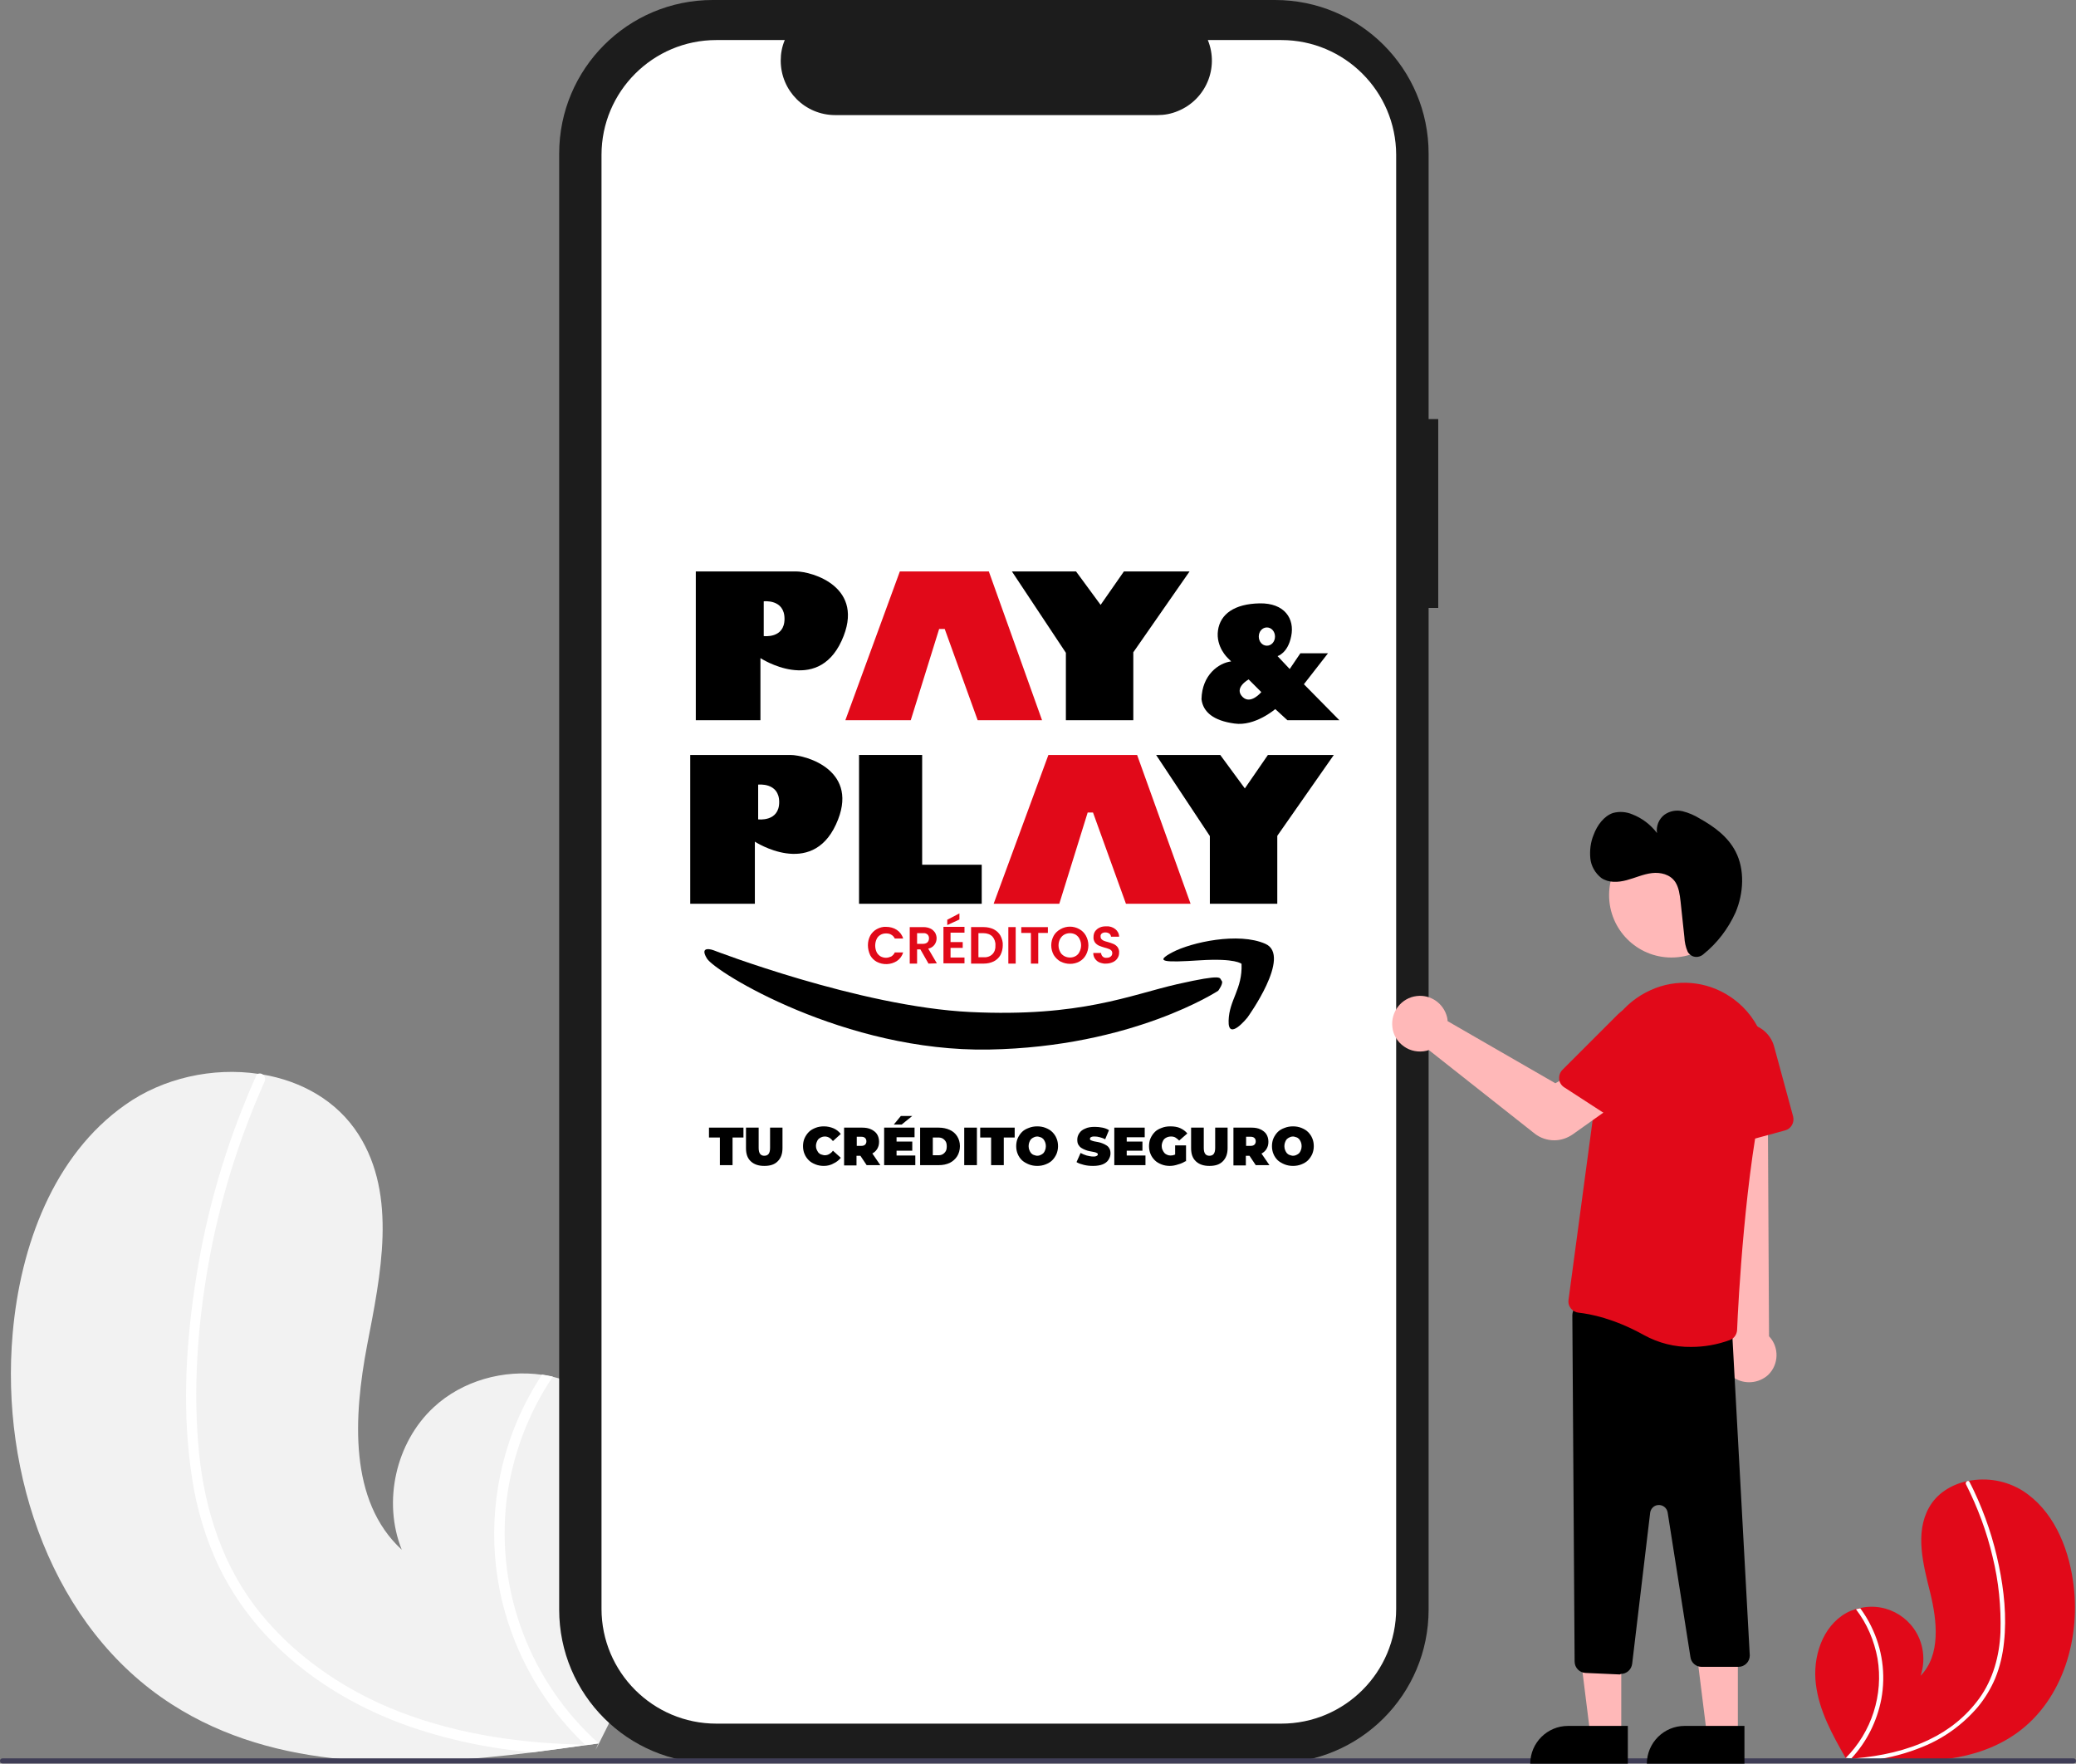 <?xml version="1.0" encoding="utf-8"?>
<!-- Generator: Adobe Illustrator 26.0.0, SVG Export Plug-In . SVG Version: 6.00 Build 0)  -->
<svg version="1.1" id="Capa_1" xmlns="http://www.w3.org/2000/svg" xmlns:xlink="http://www.w3.org/1999/xlink" x="0px" y="0px"
	 viewBox="0 0 819 695.7" style="enable-background:new 0 0 819 695.7;" xml:space="preserve">
<rect x="0" y="0" width="819" height="695.7" fill="#808080" stroke="none"/>
<style type="text/css">
	.st0{fill:#F2F2F2;}
	.st1{fill:#FFFFFF;}
	.st2{fill:#1C1C1C;}
	.st3{fill:#E10919;}
	.st4{fill:#3F3D56;}
	.st5{fill:#FFB8B8;}
</style>
<path class="st0" d="M67.8,672.3c41.3,26.5,92.9,25.1,142.5,18.9c6.9-0.9,13.8-1.8,20.6-2.8c0,0,0.1,0,0.1,0c0.3,0,0.7-0.1,1-0.1
	c1.4-0.2,2.8-0.4,4.2-0.6l-0.3,0.6l-0.9,2c0.3-0.7,0.7-1.3,1-2c0.1-0.2,0.2-0.4,0.3-0.6c11.7-23.1,23.2-47.1,25.1-72.9
	c1.9-26.8-9.2-56.4-33.3-68.2c-3.2-1.5-6.5-2.7-9.9-3.5c-1.4-0.3-2.9-0.6-4.3-0.8c-15.2-2.2-31.5,2.3-42.8,12.8
	c-15,13.9-20.2,37.3-12.6,56.2c-21-19.3-19-52.5-13.7-80.5c5.4-28,12-59.1-3.3-83.2c-8.5-13.4-22.6-21.2-38.1-23.8
	c-0.5-0.1-0.9-0.2-1.4-0.2c-18-2.7-37.7,1.6-52.6,12.2C21.1,455.7,8,491.5,5,526C0.1,581.6,20.8,642.2,67.8,672.3z"/>
<path class="st1" d="M75.8,583.2c1.8,12.1,5.4,23.9,10.6,34.9c4.8,9.8,11,18.8,18.4,26.8c15.2,16.4,34.8,28.3,55.8,35.8
	c16,5.6,32.7,9.1,49.6,10.5c6.9-0.9,13.8-1.8,20.6-2.8c0,0,0.1,0,0.1,0c0.3,0,0.7-0.1,1-0.1c1.4-0.2,2.8-0.4,4.2-0.6l-0.3,0.6
	l-0.9,2c0.3-0.7,0.7-1.3,1-2c0.1-0.2,0.2-0.4,0.3-0.6c-26.9-24.1-40.5-59.7-36.4-95.6c2.2-17.6,8.4-34.4,18.3-49.1
	c-1.4-0.3-2.9-0.6-4.3-0.8c-3.7,5.8-7,11.8-9.7,18.1c-9.6,22.5-11.7,47.6-6,71.4c5.3,21.6,16.6,41.2,32.7,56.5c-1.3,0-2.7-0.1-4-0.1
	c-25-0.8-50.1-4.8-73.2-14.5c-19.5-8.2-37.5-20.8-50.9-37.3c-14.7-18.1-21.9-40.4-24.2-63.4c-2.4-24.6-0.6-49.8,3.7-74.1
	c4.4-24.9,11.9-49.1,22.2-72.2c0.5-1.1,0-2.4-1-2.9c-0.4-0.3-0.9-0.3-1.4-0.2c-0.5,0.2-0.9,0.5-1,1c-1.3,2.9-2.5,5.7-3.7,8.6
	c-9.9,24-16.8,49.1-20.5,74.8C73.1,532.6,71.9,558.4,75.8,583.2z"/>
<path id="fe7ea4cb-bc3a-4b8d-a4ea-d66dad23bcdf-1746" class="st2" d="M567.4,165.3h-3.8V60.6C563.6,27.1,536.5,0,503,0H281.2
	c-33.5,0-60.6,27.1-60.6,60.6v574.3c0,33.5,27.1,60.6,60.6,60.6H503c33.5,0,60.6-27.1,60.6-60.6V239.8h3.8L567.4,165.3z"/>
<path id="eacd08e9-88f4-437e-9f6d-ef6f76b30d28-1747" class="st1" d="M505.5,15.8h-29c4.5,11-0.8,23.5-11.8,28
	c-2.6,1.1-5.3,1.6-8.1,1.6H329.5c-11.9,0-21.5-9.6-21.5-21.5c0-2.8,0.5-5.5,1.6-8.1h-27c-25,0-45.3,20.3-45.3,45.3l0,0v573.5
	c0,25,20.3,45.3,45.3,45.3h222.9c25,0,45.3-20.3,45.3-45.3l0,0V61C550.7,36,530.4,15.8,505.5,15.8L505.5,15.8z"/>
<path class="st3" d="M795.8,683.5c-16.1,11.6-36.9,12.2-57,10.7c-2.8-0.2-5.6-0.4-8.4-0.7c0,0,0,0-0.1,0c-0.1,0-0.3,0-0.4,0
	c-0.6-0.1-1.1-0.1-1.7-0.2l0.1,0.3l0.4,0.8c-0.2-0.3-0.3-0.5-0.5-0.8c0-0.1-0.1-0.2-0.1-0.2c-5.2-9.1-10.4-18.5-11.7-28.9
	c-1.4-10.8,2.5-22.9,11.9-28.2c1.2-0.7,2.6-1.2,3.9-1.6c0.6-0.2,1.1-0.3,1.7-0.4c11-2.5,22,4.5,24.4,15.6c0.8,3.7,0.6,7.5-0.6,11.1
	c8-8.2,6.5-21.6,3.8-32.7c-2.8-11.2-6.1-23.6-0.5-33.6c3.1-5.6,8.7-9,14.8-10.4c0.2,0,0.4-0.1,0.6-0.1c7.4-1.5,15-0.2,21.5,3.8
	c11.8,7.5,17.9,21.6,19.9,35.5C821.1,645.5,814.1,670.3,795.8,683.5z"/>
<path class="st1" d="M790.6,647.8c-0.5,4.9-1.6,9.7-3.5,14.3c-1.7,4-4,7.8-6.8,11.2c-5.9,6.9-13.3,12.3-21.7,15.7
	c-6.3,2.6-13,4.4-19.8,5.3c-2.8-0.2-5.6-0.4-8.4-0.7c0,0,0,0-0.1,0c-0.1,0-0.3,0-0.4,0c-0.6-0.1-1.1-0.1-1.7-0.2l0.1,0.3l0.4,0.8
	c-0.2-0.3-0.3-0.5-0.5-0.8c0-0.1-0.1-0.2-0.1-0.2c10.3-10.3,15-25,12.6-39.3c-1.3-7-4.1-13.7-8.5-19.4c0.6-0.2,1.1-0.3,1.7-0.4
	c1.6,2.2,3.1,4.6,4.3,7.1c4.4,8.9,5.8,18.9,4,28.7c-1.7,8.8-5.8,17-11.9,23.5c0.5,0,1.1-0.1,1.6-0.1c10.1-0.9,20.1-3,29.2-7.4
	c7.8-3.7,14.6-9.2,19.7-16.2c5.5-7.6,8-16.8,8.4-26.1c0.3-10-0.7-20.1-3.1-29.8c-2.3-9.9-5.9-19.5-10.5-28.6
	c-0.2-0.4-0.1-0.9,0.4-1.2c0.2-0.1,0.4-0.2,0.6-0.1c0.2,0.1,0.4,0.2,0.4,0.4c0.6,1.1,1.1,2.2,1.7,3.4c4.5,9.5,7.8,19.4,9.9,29.7
	C790.6,627.3,791.7,637.7,790.6,647.8z"/>
<path class="st4" d="M818,695.6H1c-0.6,0-1-0.4-1-1s0.4-1,1-1h817c0.6,0,1,0.4,1,1S818.6,695.6,818,695.6z"/>
<polygon class="st5" points="639.6,684.3 627.4,684.3 621.5,637 639.6,637 "/>
<path d="M618.6,680.8h23.6l0,0v14.9l0,0h-38.5l0,0l0,0C603.7,687.5,610.4,680.8,618.6,680.8z"/>
<polygon class="st5" points="685.6,684.3 673.4,684.3 667.5,637 685.6,637 "/>
<path d="M664.6,680.8h23.6l0,0v14.9l0,0h-38.5l0,0l0,0C649.7,687.5,656.4,680.8,664.6,680.8z"/>
<path class="st5" d="M684.1,543.5c-5-3.2-6.4-9.9-3.2-14.8c0.3-0.5,0.7-1,1.2-1.5L674,412.6l23.3,2.3l0.6,112.2
	c4.1,4.3,3.9,11.2-0.4,15.3C693.8,545.7,688.3,546.2,684.1,543.5L684.1,543.5z"/>
<path d="M639,660.5l-13.5-0.6c-2.4-0.1-4.3-2.1-4.3-4.5l-0.9-136.6c0-2.5,2-4.5,4.5-4.5c0.2,0,0.5,0,0.7,0l54,7.8
	c2.2,0.3,3.8,2.2,3.9,4.4l6.9,126.5c0,2.5-2,4.5-4.5,4.5c0,0,0,0,0,0h-14.5c-2.2,0-4.1-1.6-4.4-3.8l-9-57.1c-0.3-1.9-2.1-3.2-4-2.9
	c-1.5,0.2-2.7,1.5-2.9,3l-7.1,59.6c-0.3,2.3-2.2,4-4.5,4C639.2,660.5,639.1,660.5,639,660.5z"/>
<path class="st3" d="M648.5,526.6c-11.9-6.6-21.2-8.3-25.7-8.8c-1.2-0.1-2.3-0.7-3.1-1.7c-0.8-1-1.1-2.2-0.9-3.4l12.9-96.1
	c1.5-11.4,8.8-21.2,19.4-26c10.2-4.7,22.1-3.7,31.4,2.5c0.4,0.3,0.9,0.6,1.3,0.9c10.8,7.9,15.8,21.6,12.6,34.6
	c-7.9,32.5-10.7,85.7-11.1,96c-0.1,1.8-1.2,3.4-2.9,4c-4.9,1.8-10,2.7-15.2,2.7C660.7,531.4,654.3,529.8,648.5,526.6z"/>
<path class="st3" d="M679.2,451.1c-1.1-0.8-1.8-2-1.9-3.4l-1.7-30.9c-0.4-6.8,4.9-12.7,11.7-13.1c5.8-0.3,11.1,3.5,12.6,9.1
	l7.5,27.6c0.6,2.4-0.8,4.9-3.2,5.5l-21.3,5.8C681.7,452.1,680.3,451.8,679.2,451.1z"/>
<circle class="st5" cx="659.4" cy="353.1" r="24.6"/>
<path class="st5" d="M613.2,449.8c-2.8,0-5.5-0.9-7.7-2.6l-41.8-33c-0.3,0.1-0.7,0.2-1,0.3c-3,0.7-6.3,0.1-8.8-1.7
	c-2.6-1.8-4.3-4.6-4.6-7.7c-0.7-6,3.6-11.5,9.6-12.2c5.6-0.7,10.7,3,12,8.4l0,0c0.1,0.5,0.2,1,0.2,1.5l42.5,24.5l10.6-6.1l11.7,15.3
	l-15.5,11C618.2,449,615.7,449.8,613.2,449.8z"/>
<path class="st3" d="M615.1,425.7c-0.1-1.4,0.3-2.7,1.3-3.7l21.9-21.9c4.8-4.8,12.7-4.8,17.5,0c4.1,4.1,4.8,10.6,1.6,15.5l-15.6,24
	c-1.4,2.1-4.1,2.7-6.2,1.3l-18.5-12C616,428.2,615.2,427,615.1,425.7z"/>
<path d="M666.3,376.1c1.4,1.7,3.9,1.8,5.6,0.4c0,0,0.1,0,0.1-0.1c5.5-4.4,9.8-10.1,12.7-16.5c3.2-7.6,3.7-16.9,0-24
	c-3.1-6-8.6-9.9-14.1-13c-2.1-1.3-4.4-2.3-6.8-2.9c-2.5-0.6-5.1-0.1-7.2,1.4c-2.2,1.7-3.3,4.5-2.9,7.2c-2.5-3.3-5.9-5.9-9.8-7.4
	c-2.4-1-5.1-1.2-7.6-0.5c-3.5,1.2-6.2,4.8-7.6,8.6c-1.2,2.9-1.6,6.1-1.3,9.3c0.3,3,1.9,5.8,4.3,7.7c2.9,2,6.6,1.8,10,0.9
	s6.6-2.4,10-2.8s7.2,0.5,9.2,3.5c1.4,2.1,1.8,5,2.1,7.7l1.5,14c0.1,2,0.5,4,1.3,5.8C665.9,375.6,666.1,375.9,666.3,376.1z"/>
<g>
	<g>
		<path class="st3" d="M343.3,369.1c0.6-1.1,1.5-2,2.6-2.6c1.1-0.6,2.4-1,3.7-0.9c1.5,0,3,0.4,4.2,1.2c1.2,0.8,2.1,2,2.5,3.4h-3.3
			c-0.3-0.6-0.8-1.2-1.4-1.5c-0.6-0.4-1.3-0.5-2.1-0.5c-0.8,0-1.6,0.2-2.2,0.6c-0.7,0.4-1.2,1-1.5,1.7c-0.7,1.6-0.7,3.4,0,5
			c0.3,0.7,0.9,1.3,1.5,1.7c0.7,0.4,1.5,0.6,2.2,0.6c0.7,0,1.4-0.2,2.1-0.5c0.6-0.4,1.1-0.9,1.4-1.6h3.3c-0.4,1.4-1.3,2.6-2.5,3.4
			c-2.4,1.5-5.4,1.6-7.9,0.3c-1.1-0.6-2-1.5-2.6-2.6C342.1,374.2,342.1,371.4,343.3,369.1L343.3,369.1z"/>
		<path class="st3" d="M366.3,380.1l-3.2-5.6h-1.3v5.6h-2.9v-14.4h5.4c1,0,2,0.2,2.8,0.6c0.7,0.3,1.3,0.9,1.8,1.6
			c0.4,0.7,0.6,1.5,0.6,2.2c0,2-1.3,3.7-3.3,4.1l3.4,5.8L366.3,380.1z M361.8,372.3h2.4c0.6,0,1.3-0.2,1.7-0.6
			c0.4-0.4,0.6-1,0.6-1.6c0-0.6-0.2-1.1-0.6-1.5c-0.5-0.4-1.1-0.6-1.7-0.5h-2.4L361.8,372.3z"/>
		<path class="st3" d="M375,368v3.6h4.8v2.3H375v3.8h5.5v2.3h-8.3v-14.4h8.3v2.3H375z M378.5,362.7l-4.8,2.2v-2.1l4.8-2.5V362.7z"/>
		<path class="st3" d="M392.1,366.6c1.1,0.6,2,1.4,2.6,2.5c0.6,1.2,1,2.5,0.9,3.8c0,1.3-0.3,2.6-0.9,3.8c-0.6,1.1-1.5,1.9-2.6,2.5
			c-1.2,0.6-2.6,0.9-4,0.9h-5v-14.4h5C389.5,365.7,390.9,366,392.1,366.6z M391.5,376.4c0.9-0.9,1.3-2.2,1.2-3.5
			c0.1-1.3-0.4-2.6-1.2-3.5c-0.9-0.9-2.2-1.3-3.5-1.3h-2v9.5h2C389.3,377.7,390.6,377.3,391.5,376.4z"/>
		<path class="st3" d="M400.7,365.7v14.4h-2.9v-14.4H400.7z"/>
		<path class="st3" d="M413.4,365.7v2.3h-3.8v12.1h-2.9V368h-3.8v-2.3L413.4,365.7z"/>
		<path class="st3" d="M418.4,379.3c-1.1-0.6-2-1.5-2.7-2.6c-1.3-2.4-1.3-5.2,0-7.6c0.6-1.1,1.6-2,2.7-2.6c2.3-1.3,5.1-1.3,7.4,0
			c1.1,0.6,2,1.5,2.6,2.6c1.3,2.4,1.3,5.2,0,7.6c-0.6,1.1-1.5,2-2.6,2.6C423.6,380.5,420.8,380.5,418.4,379.3L418.4,379.3z
			 M424.4,377.1c0.7-0.4,1.2-1,1.5-1.7c0.4-0.8,0.6-1.7,0.6-2.5c0-0.9-0.2-1.7-0.6-2.5c-0.3-0.7-0.9-1.3-1.5-1.7
			c-0.7-0.4-1.5-0.6-2.3-0.6c-0.8,0-1.6,0.2-2.3,0.6c-0.7,0.4-1.2,1-1.6,1.7c-0.4,0.8-0.6,1.6-0.6,2.5c0,0.9,0.2,1.7,0.6,2.5
			c0.3,0.7,0.9,1.3,1.6,1.7c0.7,0.4,1.5,0.6,2.3,0.6C423,377.7,423.7,377.5,424.4,377.1z"/>
		<path class="st3" d="M433.9,379.7c-0.8-0.3-1.4-0.8-1.9-1.5c-0.5-0.7-0.7-1.5-0.7-2.3h3.1c0,0.5,0.2,1,0.6,1.4
			c0.4,0.4,1,0.6,1.6,0.5c0.6,0,1.1-0.1,1.6-0.5c0.4-0.3,0.6-0.8,0.6-1.3c0-0.4-0.1-0.8-0.4-1.1c-0.3-0.3-0.6-0.5-1-0.6
			c-0.5-0.2-1.1-0.4-1.6-0.5c-0.8-0.2-1.5-0.5-2.3-0.8c-0.6-0.3-1.1-0.7-1.5-1.2c-0.4-0.6-0.7-1.4-0.6-2.2c0-0.8,0.2-1.6,0.6-2.2
			c0.4-0.6,1.1-1.2,1.8-1.5c0.8-0.4,1.7-0.5,2.6-0.5c1.3-0.1,2.6,0.3,3.6,1.1c0.9,0.7,1.5,1.8,1.5,3h-3.2c0-0.5-0.3-0.9-0.6-1.2
			c-0.4-0.3-1-0.5-1.6-0.5c-0.5,0-1,0.1-1.4,0.4c-0.4,0.3-0.6,0.8-0.5,1.3c0,0.4,0.1,0.7,0.4,1c0.3,0.3,0.6,0.5,0.9,0.6
			c0.4,0.2,0.9,0.3,1.6,0.5c0.8,0.2,1.5,0.5,2.3,0.8c0.6,0.3,1.1,0.7,1.5,1.2c0.4,0.6,0.7,1.4,0.6,2.2c0,0.8-0.2,1.5-0.6,2.1
			c-0.4,0.7-1,1.2-1.8,1.6c-0.9,0.4-1.8,0.6-2.7,0.6C435.7,380.2,434.8,380,433.9,379.7z"/>
	</g>
	<path d="M314,225.4h-39.5v58.7H300v-24.5c0,0,22.2,14.5,32-6.8S320.3,225.4,314,225.4z M301.3,250.9v-13.7c0,0,8.2-1,8.2,6.9
		S301.3,250.9,301.3,250.9z"/>
	<polygon class="st3" points="333.5,284.1 359.3,284.1 370.5,248.1 372.7,248.1 385.7,284.1 411.1,284.1 390.1,225.4 355,225.4 	"/>
	<polygon points="399.2,225.4 424.5,225.4 434.2,238.6 443.4,225.4 469.3,225.4 447.1,257.3 447.1,284.1 420.5,284.1 420.5,257.5 	
		"/>
	<path d="M514.4,269.9l9.5-12.2H513l-4.2,6.2l-4.8-5.1c0,0,4.1-1.1,5.4-7.9c1.4-6.8-2.6-13.1-12.5-12.9c-9.9,0.2-15.5,4.2-16.4,10.7
		s3.9,10.9,3.9,10.9l1.3,1.3c-4.9,0.6-11.5,5.3-11.7,14.9c0.6,5.1,4.8,8.5,13,9.6c8.1,1.2,16.1-5.7,16.1-5.7l4.8,4.4h20.5
		L514.4,269.9z M490.2,274.9c-3.6-3.6,2.4-6.9,2.4-6.9l5,5C497.6,273,493.4,278.1,490.2,274.9L490.2,274.9z M499.8,254.7
		c-1.8,0-3.2-1.6-3.2-3.6s1.4-3.6,3.2-3.6s3.2,1.6,3.2,3.6S501.6,254.7,499.8,254.7z"/>
	<path d="M311.8,297.8h-39.5v58.7h25.5V332c0,0,22.2,14.5,32-6.8C339.6,304,318.1,297.8,311.8,297.8z M299.1,323.2v-13.7
		c0,0,8.3-1,8.3,6.9S299.1,323.2,299.1,323.2L299.1,323.2z"/>
	<polygon points="338.9,297.8 363.8,297.8 363.8,341.1 387.3,341.1 387.3,356.5 338.9,356.5 	"/>
	<polygon class="st3" points="392,356.5 417.9,356.5 429.1,320.5 431.2,320.5 444.2,356.5 469.7,356.5 448.6,297.8 413.6,297.8 	"/>
	<polygon points="456.1,297.8 481.4,297.8 491.1,311 500.2,297.8 526.2,297.8 503.9,329.7 503.9,356.5 477.3,356.5 477.3,329.8 	"/>
	<path d="M481.9,386.8c-0.9-1,1.2-2.8-17.4,1.4c-18.5,4.2-38,13.1-81.7,11s-101.4-24.4-101.4-24.4s-5.8-2.1-2.5,3.3
		s54.5,36.9,111.2,35.9c56.8-1,90.5-23.2,90.5-23.2S482.9,387.7,481.9,386.8z"/>
	<path d="M489.8,380.2c0,0-2.3-2.3-16.4-1.4s-18.2,0.7-10.8-3.2c7.4-3.9,26-8,36.6-3.3s-7.1,29.1-7.1,29.1s-7.7,9.6-7.4,1.2
		C484.9,394.4,490.2,390.2,489.8,380.2z"/>
</g>
<g>
	<path d="M284,459.6v-10.9h-4.3v-3.9h13.6v3.9H289v10.9H284z"/>
	<path d="M301.5,459.9c-2.3,0-4-0.6-5.3-1.8s-1.9-2.9-1.9-5.2v-8.1h5v8c0,1.1,0.2,1.9,0.6,2.4c0.4,0.5,1,0.7,1.6,0.7
		c0.7,0,1.3-0.2,1.7-0.7c0.4-0.5,0.6-1.3,0.6-2.4v-8h4.9v8.1c0,2.2-0.6,3.9-1.9,5.2S303.8,459.9,301.5,459.9z"/>
	<path d="M325,459.9c-1.2,0-2.3-0.2-3.3-0.6c-1-0.4-1.9-0.9-2.6-1.6c-0.7-0.7-1.3-1.5-1.7-2.5c-0.4-0.9-0.6-2-0.6-3.1
		c0-1.1,0.2-2.2,0.6-3.1c0.4-0.9,1-1.8,1.7-2.5c0.7-0.7,1.6-1.2,2.6-1.6c1-0.4,2.1-0.6,3.3-0.6c1.5,0,2.7,0.3,3.9,0.8
		c1.1,0.5,2,1.2,2.8,2.2l-3.1,2.8c-0.4-0.5-0.9-1-1.4-1.3s-1.1-0.5-1.8-0.5c-0.5,0-1,0.1-1.4,0.3s-0.8,0.4-1.1,0.7
		c-0.3,0.3-0.5,0.7-0.7,1.2s-0.3,1-0.3,1.5c0,0.6,0.1,1.1,0.3,1.5s0.4,0.8,0.7,1.2c0.3,0.3,0.7,0.6,1.1,0.7s0.9,0.3,1.4,0.3
		c0.7,0,1.3-0.2,1.8-0.5s1-0.7,1.4-1.3l3.1,2.8c-0.7,0.9-1.7,1.7-2.8,2.2C327.7,459.6,326.4,459.9,325,459.9z"/>
	<path d="M333,459.6v-14.8h7.1c1.4,0,2.6,0.2,3.6,0.7c1,0.5,1.8,1.1,2.3,1.9c0.5,0.8,0.8,1.8,0.8,3s-0.3,2.1-0.8,2.9
		c-0.5,0.8-1.3,1.5-2.3,1.9c-1,0.4-2.2,0.7-3.6,0.7h-4.4l2.2-2v5.8H333z M338,454.3l-2.2-2.3h4c0.7,0,1.2-0.2,1.5-0.5
		c0.3-0.3,0.5-0.7,0.5-1.3s-0.2-1-0.5-1.3c-0.3-0.3-0.8-0.5-1.5-0.5h-4l2.2-2.3V454.3z M341.9,459.6l-3.6-5.4h5.3l3.7,5.4H341.9z"/>
	<path d="M353.7,455.8h7.4v3.8h-12.3v-14.8h12v3.8h-7.1V455.8z M352.6,443.6l2.8-3.4h4.5l-4.2,3.4H352.6z M353.3,450.3h6.6v3.6h-6.6
		V450.3z"/>
	<path d="M363,459.6v-14.8h7.3c1.6,0,3.1,0.3,4.4,0.9c1.3,0.6,2.2,1.4,2.9,2.5s1.1,2.4,1.1,3.9c0,1.5-0.4,2.9-1.1,4s-1.7,2-2.9,2.6
		c-1.3,0.6-2.7,0.9-4.4,0.9H363z M368,455.7h2.1c0.7,0,1.3-0.1,1.8-0.4c0.5-0.3,0.9-0.7,1.2-1.2s0.4-1.2,0.4-1.9
		c0-0.7-0.1-1.4-0.4-1.9c-0.3-0.5-0.7-0.9-1.2-1.2s-1.1-0.4-1.8-0.4H368V455.7z"/>
	<path d="M380.4,459.6v-14.8h5v14.8H380.4z"/>
	<path d="M391,459.6v-10.9h-4.3v-3.9h13.6v3.9H396v10.9H391z"/>
	<path d="M409.2,459.9c-1.2,0-2.3-0.2-3.3-0.6s-1.9-0.9-2.7-1.6c-0.7-0.7-1.3-1.5-1.7-2.5c-0.4-0.9-0.6-2-0.6-3.1
		c0-1.1,0.2-2.2,0.6-3.1c0.4-0.9,1-1.8,1.7-2.5c0.7-0.7,1.6-1.2,2.7-1.6c1-0.4,2.1-0.6,3.3-0.6c1.2,0,2.3,0.2,3.3,0.6
		c1,0.4,1.9,0.9,2.6,1.6c0.7,0.7,1.3,1.5,1.7,2.5c0.4,0.9,0.6,2,0.6,3.1c0,1.1-0.2,2.1-0.6,3.1c-0.4,0.9-1,1.8-1.7,2.5
		c-0.7,0.7-1.6,1.2-2.6,1.6C411.5,459.7,410.4,459.9,409.2,459.9z M409.2,455.9c0.5,0,0.9-0.1,1.3-0.3s0.8-0.4,1.1-0.7
		c0.3-0.3,0.5-0.7,0.7-1.2c0.2-0.5,0.3-1,0.3-1.6c0-0.6-0.1-1.1-0.3-1.6c-0.2-0.5-0.4-0.8-0.7-1.2c-0.3-0.3-0.7-0.6-1.1-0.7
		s-0.8-0.3-1.3-0.3c-0.5,0-0.9,0.1-1.3,0.3s-0.8,0.4-1.1,0.7c-0.3,0.3-0.5,0.7-0.7,1.2c-0.2,0.5-0.3,1-0.3,1.6
		c0,0.6,0.1,1.1,0.3,1.6c0.2,0.5,0.4,0.8,0.7,1.2c0.3,0.3,0.7,0.6,1.1,0.7S408.7,455.9,409.2,455.9z"/>
	<path d="M431.2,459.9c-1.2,0-2.4-0.1-3.6-0.4c-1.2-0.3-2.1-0.6-2.9-1.1l1.6-3.6c0.7,0.4,1.5,0.7,2.4,1c0.9,0.2,1.7,0.4,2.5,0.4
		c0.5,0,0.9,0,1.1-0.1s0.5-0.2,0.6-0.3c0.1-0.1,0.2-0.3,0.2-0.4c0-0.3-0.1-0.5-0.4-0.6c-0.3-0.2-0.7-0.3-1.2-0.4
		c-0.5-0.1-1-0.2-1.6-0.3c-0.6-0.1-1.2-0.3-1.7-0.5c-0.6-0.2-1.1-0.5-1.6-0.8c-0.5-0.3-0.9-0.8-1.2-1.3c-0.3-0.5-0.4-1.2-0.4-2
		c0-0.9,0.3-1.8,0.8-2.5c0.5-0.8,1.3-1.4,2.3-1.8c1-0.5,2.3-0.7,3.8-0.7c1,0,2,0.1,3,0.3s1.8,0.5,2.6,1l-1.5,3.6
		c-0.7-0.4-1.4-0.6-2.1-0.8c-0.7-0.2-1.3-0.3-2-0.3c-0.5,0-0.9,0-1.1,0.1c-0.3,0.1-0.5,0.2-0.6,0.3c-0.1,0.1-0.2,0.3-0.2,0.5
		c0,0.3,0.1,0.5,0.4,0.6s0.7,0.3,1.2,0.4c0.5,0.1,1,0.2,1.6,0.3c0.6,0.1,1.2,0.3,1.7,0.5c0.6,0.2,1.1,0.5,1.6,0.8
		c0.5,0.3,0.9,0.7,1.2,1.3c0.3,0.5,0.4,1.2,0.4,1.9c0,0.9-0.3,1.7-0.8,2.5c-0.5,0.8-1.3,1.4-2.3,1.8
		C434,459.7,432.7,459.9,431.2,459.9z"/>
	<path d="M444.5,455.8h7.4v3.8h-12.3v-14.8h12v3.8h-7.1V455.8z M444.1,450.3h6.6v3.6h-6.6V450.3z"/>
	<path d="M461.5,459.9c-1.2,0-2.3-0.2-3.3-0.6s-1.9-0.9-2.6-1.6c-0.7-0.7-1.3-1.5-1.7-2.5c-0.4-0.9-0.6-2-0.6-3.1
		c0-1.1,0.2-2.2,0.6-3.1c0.4-0.9,1-1.8,1.7-2.5c0.7-0.7,1.6-1.2,2.7-1.6c1-0.4,2.1-0.6,3.4-0.6c1.5,0,2.8,0.2,3.9,0.7
		c1.1,0.5,2.1,1.2,2.8,2.1l-3.2,2.8c-0.5-0.5-1-0.9-1.5-1.2c-0.5-0.3-1.1-0.4-1.8-0.4c-0.5,0-1,0.1-1.5,0.3
		c-0.4,0.2-0.8,0.4-1.1,0.7c-0.3,0.3-0.5,0.7-0.7,1.2c-0.2,0.5-0.3,1-0.3,1.5c0,0.5,0.1,1.1,0.3,1.5c0.2,0.5,0.4,0.8,0.7,1.2
		s0.7,0.6,1.1,0.8s0.9,0.3,1.4,0.3c0.6,0,1.1-0.1,1.6-0.3s1.1-0.5,1.7-1l2.8,3.4c-0.9,0.6-1.9,1.1-3.1,1.4
		C463.7,459.7,462.5,459.9,461.5,459.9z M463.6,457.4v-5.6h4.3v6.3L463.6,457.4z"/>
	<path d="M477.1,459.9c-2.3,0-4-0.6-5.3-1.8s-1.9-2.9-1.9-5.2v-8.1h5v8c0,1.1,0.2,1.9,0.6,2.4c0.4,0.5,1,0.7,1.6,0.7
		c0.7,0,1.3-0.2,1.7-0.7c0.4-0.5,0.6-1.3,0.6-2.4v-8h4.9v8.1c0,2.2-0.6,3.9-1.9,5.2S479.4,459.9,477.1,459.9z"/>
	<path d="M486.6,459.6v-14.8h7.1c1.4,0,2.6,0.2,3.6,0.7c1,0.5,1.8,1.1,2.3,1.9c0.5,0.8,0.8,1.8,0.8,3s-0.3,2.1-0.8,2.9
		c-0.5,0.8-1.3,1.5-2.3,1.9s-2.2,0.7-3.6,0.7h-4.4l2.2-2v5.8H486.6z M491.6,454.3l-2.2-2.3h4c0.7,0,1.2-0.2,1.5-0.5s0.5-0.7,0.5-1.3
		s-0.2-1-0.5-1.3s-0.8-0.5-1.5-0.5h-4l2.2-2.3V454.3z M495.4,459.6l-3.6-5.4h5.3l3.7,5.4H495.4z"/>
	<path d="M510.1,459.9c-1.2,0-2.3-0.2-3.3-0.6s-1.9-0.9-2.7-1.6c-0.7-0.7-1.3-1.5-1.7-2.5c-0.4-0.9-0.6-2-0.6-3.1
		c0-1.1,0.2-2.2,0.6-3.1c0.4-0.9,1-1.8,1.7-2.5c0.7-0.7,1.6-1.2,2.7-1.6c1-0.4,2.1-0.6,3.3-0.6c1.2,0,2.3,0.2,3.3,0.6
		c1,0.4,1.9,0.9,2.6,1.6c0.7,0.7,1.3,1.5,1.7,2.5c0.4,0.9,0.6,2,0.6,3.1c0,1.1-0.2,2.1-0.6,3.1c-0.4,0.9-1,1.8-1.7,2.5
		c-0.7,0.7-1.6,1.2-2.6,1.6C512.4,459.7,511.3,459.9,510.1,459.9z M510.1,455.9c0.5,0,0.9-0.1,1.3-0.3s0.8-0.4,1.1-0.7
		c0.3-0.3,0.5-0.7,0.7-1.2c0.2-0.5,0.3-1,0.3-1.6c0-0.6-0.1-1.1-0.3-1.6c-0.2-0.5-0.4-0.8-0.7-1.2c-0.3-0.3-0.7-0.6-1.1-0.7
		s-0.8-0.3-1.3-0.3c-0.5,0-0.9,0.1-1.3,0.3s-0.8,0.4-1.1,0.7c-0.3,0.3-0.5,0.7-0.7,1.2c-0.2,0.5-0.3,1-0.3,1.6
		c0,0.6,0.1,1.1,0.3,1.6c0.2,0.5,0.4,0.8,0.7,1.2c0.3,0.3,0.7,0.6,1.1,0.7S509.6,455.9,510.1,455.9z"/>
</g>
</svg>
